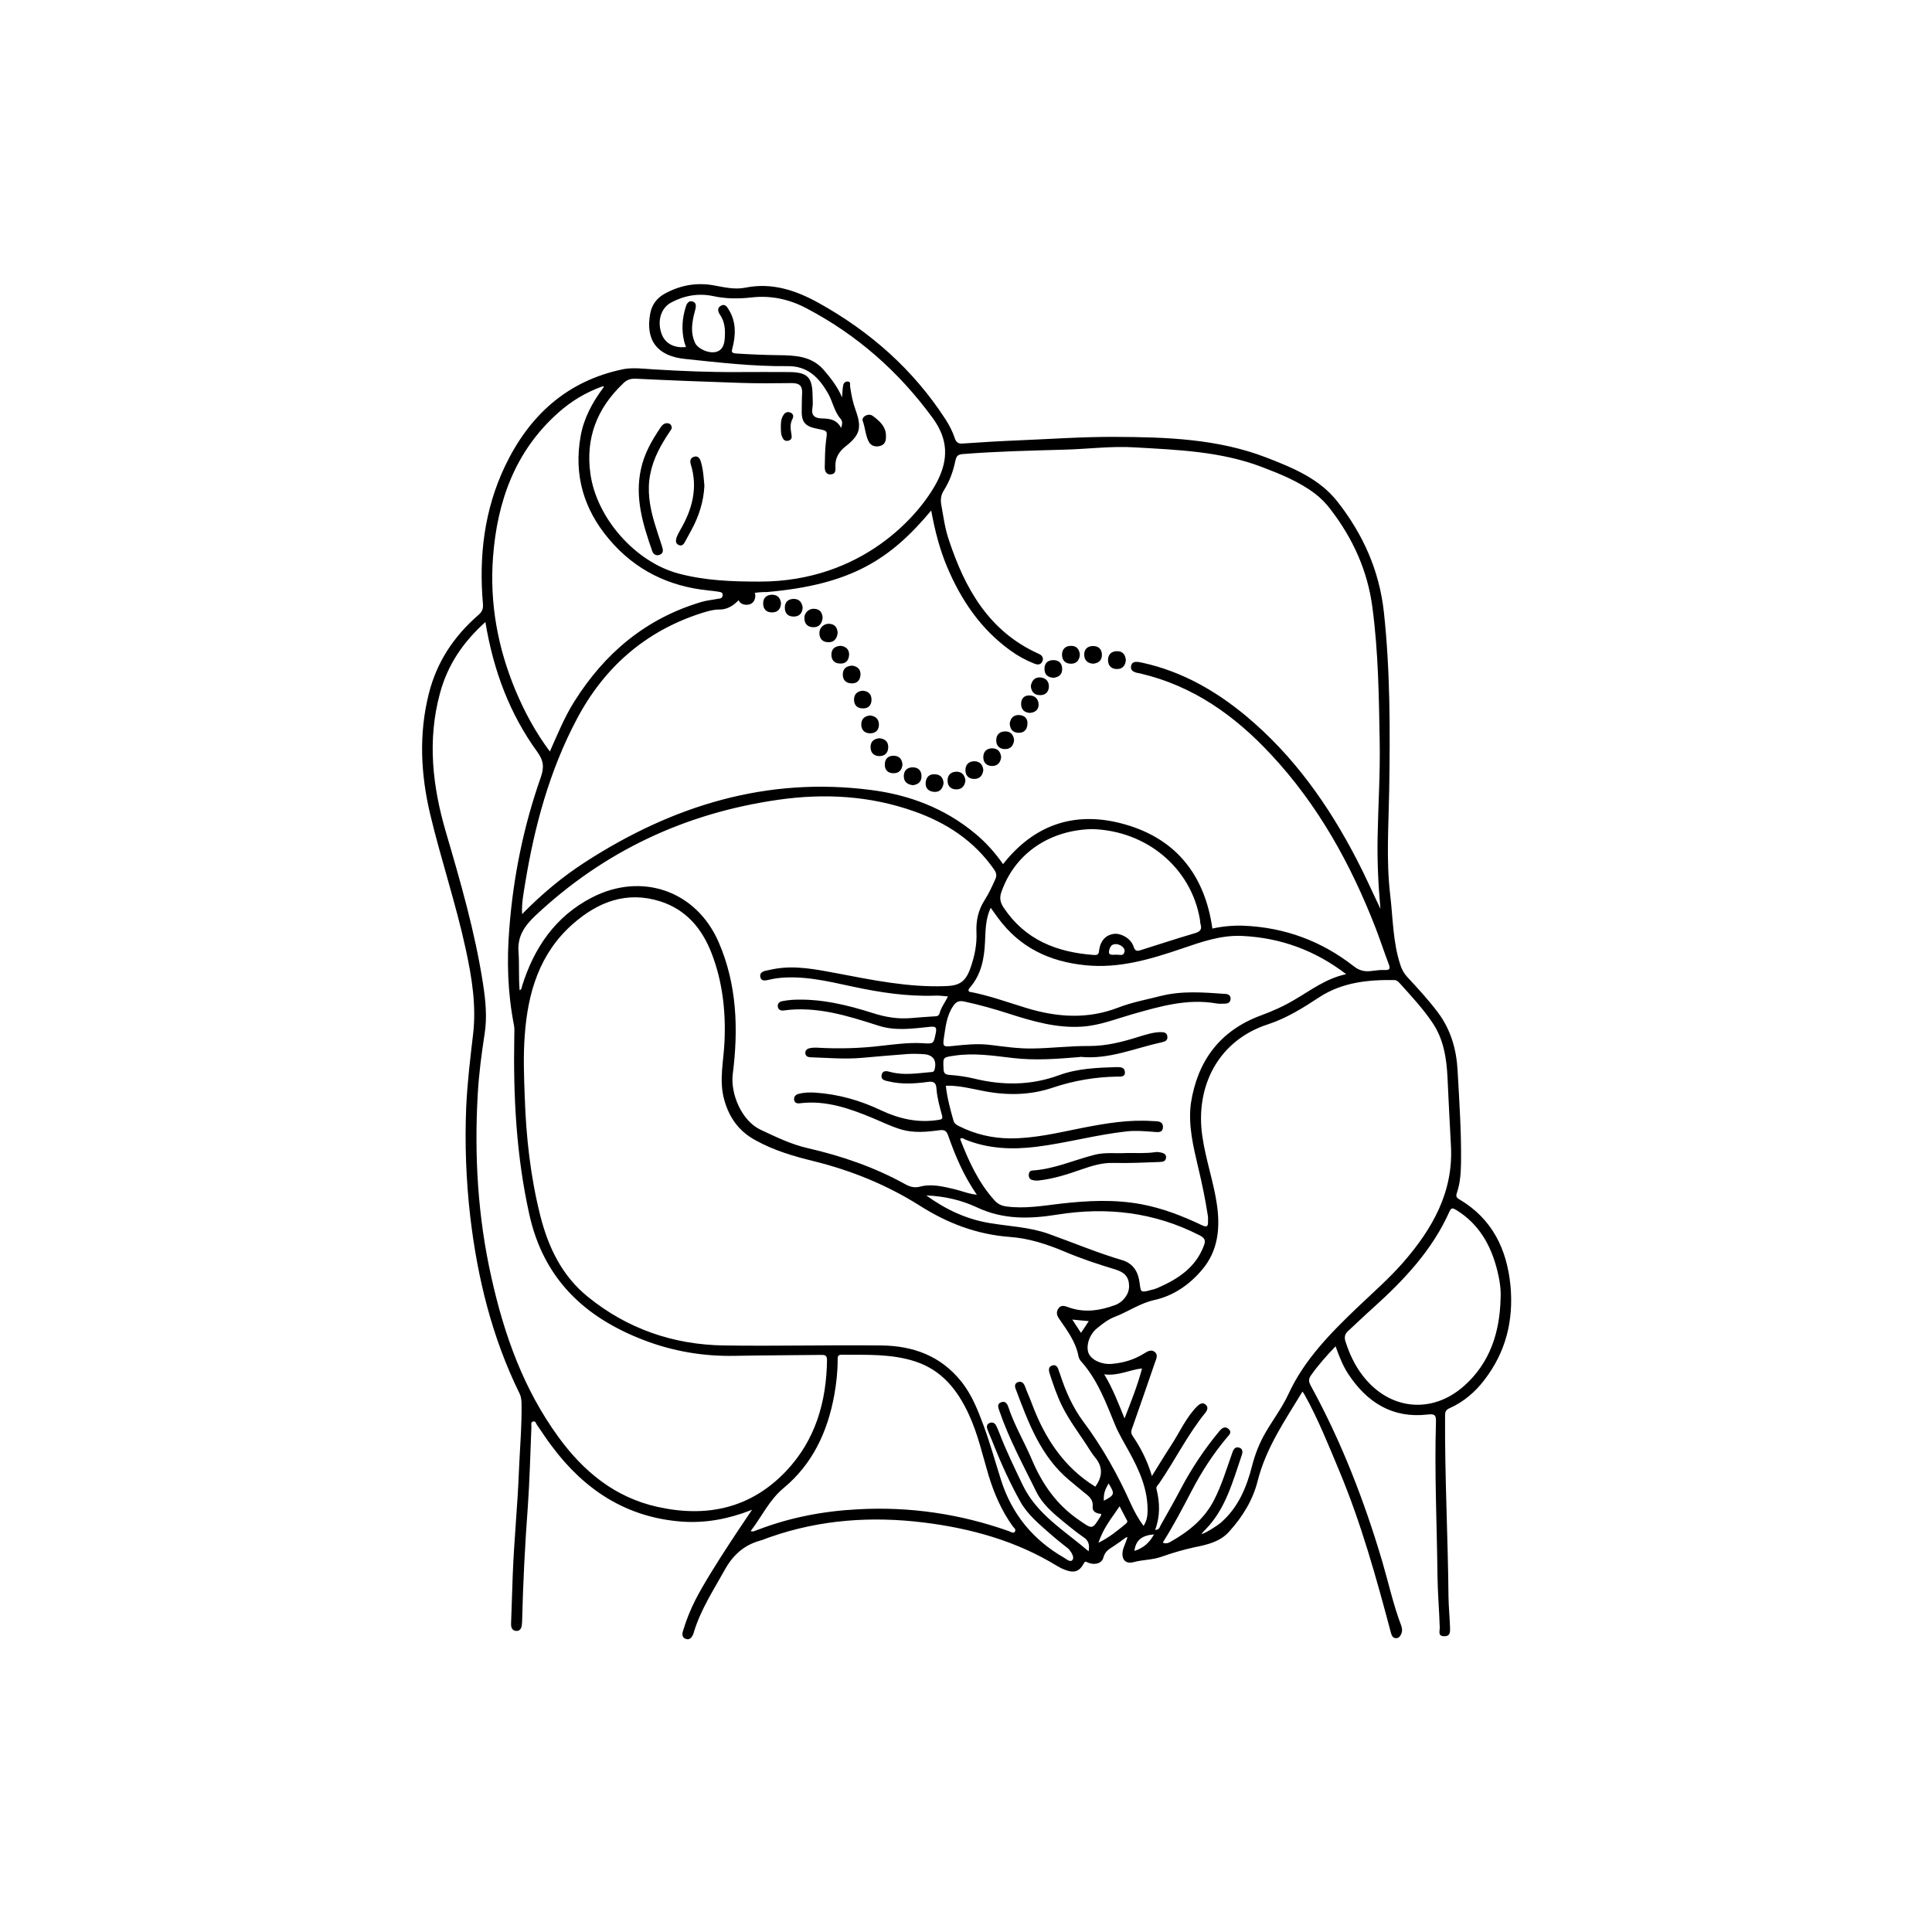 <?xml version="1.0" encoding="UTF-8"?>
<!-- Uploaded to: SVG Repo, www.svgrepo.com, Generator: SVG Repo Mixer Tools -->
<svg fill="#000000" width="800px" height="800px" version="1.1" viewBox="144 144 512 512" xmlns="http://www.w3.org/2000/svg">
 <g>
  <path d="m379.39 341.96c0-1.461-0.906-2.168-2.316-2.316-1.41 0.102-2.316 0.805-2.367 2.215-0.051 1.512 0.754 2.469 2.316 2.519 1.508 0 2.367-0.906 2.367-2.418z"/>
  <path d="m362.01 307.7c-0.102-1.359-0.707-2.266-2.215-2.367-1.41-0.102-2.672 1.059-2.621 2.469 0 1.562 0.906 2.418 2.418 2.418s2.266-1.008 2.418-2.519z"/>
  <path d="m365.99 311.68c-0.102-1.359-0.707-2.266-2.215-2.367-1.41-0.102-2.672 1.059-2.621 2.469 0 1.562 0.906 2.418 2.418 2.418s2.266-1.008 2.418-2.519z"/>
  <path d="m376.93 336.07c0-1.512-0.906-2.316-2.367-2.469-1.512 0.152-2.367 1.008-2.316 2.519 0.051 1.41 0.957 2.215 2.367 2.215 1.406 0 2.266-0.805 2.316-2.266z"/>
  <path d="m354.3 302.71c-1.41 0.051-2.316 0.805-2.316 2.316 0 1.562 0.906 2.418 2.469 2.367 1.461-0.051 2.168-0.957 2.266-2.367-0.203-1.512-1.008-2.316-2.418-2.316z"/>
  <path d="m348.56 301.61c-1.41 0.051-2.316 0.805-2.316 2.316 0 1.562 0.906 2.418 2.469 2.367 1.461-0.051 2.168-0.957 2.266-2.367-0.148-1.512-0.957-2.316-2.418-2.316z"/>
  <path d="m544.29 484.69c-0.957-9.672-4.836-17.684-13.504-22.824-0.805-0.453-1.008-0.805-0.707-1.715 0.906-2.621 1.059-5.34 1.109-8.062 0.102-8.113-0.453-16.223-0.906-24.336-0.301-5.594-1.762-10.832-5.238-15.469-2.469-3.273-5.238-6.297-8.012-9.27-0.906-0.957-1.512-2.016-1.914-3.273-2.016-6.098-1.965-12.496-2.719-18.742-1.059-9.117-0.402-18.289-0.25-27.406 0.25-15.82 0.301-31.641-1.41-47.41-1.211-11.035-5.543-20.605-12.242-29.172-4.785-6.144-11.84-9.02-18.844-11.738-12.898-4.988-26.551-5.441-40.102-5.492-8.465-0.051-16.93 0.555-25.34 0.906-5.039 0.203-10.078 0.504-15.113 0.855-1.16 0.102-1.715-0.352-2.066-1.41-0.605-1.762-1.41-3.375-2.418-4.938-8.566-13.25-20-23.328-33.703-30.934-5.996-3.324-12.344-5.441-19.348-4.031-2.973 0.605-5.793-0.152-8.715-0.656-4.535-0.754-8.816 0.102-12.797 2.316-1.965 1.109-3.273 2.82-3.727 5.141-1.359 7.203 1.914 11.336 9.168 12.09 9.07 0.957 18.188 2.016 27.305 1.914 5.238-0.051 8.211 3.023 10.578 7.106 1.309 2.215 1.664 4.887 3.426 6.902 0.504 0.555 0.453 1.309 0.102 2.367-1.211-2.316-3.125-2.469-5.141-2.519-1.762-0.051-2.82-0.707-2.469-2.769 0.203-1.059 0.051-2.168 0.051-3.273-0.051-4.887-1.359-6.195-6.195-6.246-4.484 0-9.02-0.051-13.504 0-7.457 0.051-14.863-0.25-22.32-0.707-2.719-0.152-5.543-0.555-8.16-0.051-14.914 3.074-24.938 12.293-31.336 25.695-5.492 11.539-6.953 23.832-5.844 36.527 0.102 1.258-0.203 2.066-1.211 2.922-6.5 5.644-11.035 12.445-13.148 20.906-2.672 10.68-2.117 21.312 0.352 31.789 2.871 12.043 6.852 23.832 9.473 35.973 1.613 7.457 2.82 14.914 1.914 22.52-0.754 6.348-1.512 12.746-1.812 19.145-0.402 9.672-0.051 19.348 1.059 29.02 1.914 16.375 5.793 32.145 13.098 47.004 0.352 0.754 0.453 1.512 0.504 2.367 0.102 6.144-0.453 12.242-0.707 18.391-0.352 9.02-1.258 17.938-1.613 26.953-0.152 4.383-0.301 8.715-0.453 13.098-0.051 1.059 0.203 2.016 1.41 2.066 1.109 0 1.41-0.906 1.461-1.863 0-0.203 0.051-0.402 0.051-0.605 0.25-10.176 0.754-20.305 1.512-30.43 0.504-7.055 0.656-14.156 0.957-21.262 0-0.504-0.25-1.211 0.504-1.359 0.605-0.152 0.707 0.555 0.957 0.906 1.359 1.914 2.57 3.879 3.981 5.691 8.613 11.539 19.699 18.844 34.41 19.949 6.297 0.453 12.344-0.707 18.188-2.973 0.152-0.051 0.301-0.152 0.453-0.203-0.051 0.152-10.781 15.617-15.012 23.879-1.359 2.672-2.469 5.441-3.324 8.312-0.25 0.805-0.25 1.715 0.754 2.066 0.957 0.352 1.512-0.301 1.914-1.109 0.102-0.25 0.203-0.504 0.25-0.754 1.812-5.945 5.188-11.082 8.16-16.426 2.117-3.828 4.988-6.5 9.219-7.707 0.957-0.25 1.914-0.707 2.871-1.008 13.25-4.637 26.953-5.543 40.758-3.828 12.496 1.562 24.484 4.887 35.367 11.586 0.656 0.402 1.309 0.707 2.016 0.957 2.266 0.906 3.777 0.453 4.887-1.664 0.402-0.754 0.605-0.504 1.16-0.25 1.762 0.707 3.68 0.25 4.082-1.41 0.453-1.715 1.664-2.266 2.871-3.074 1.008-0.656 2.016-1.41 2.973-2.117 0.152-0.051 0.402-0.203 0.453-0.203 0.203 0.25-0.957 2.519-1.16 3.578-0.453 2.316 0.656 3.68 2.922 3.074 2.418-0.656 4.938-0.555 7.305-1.41 2.871-1.008 5.742-1.863 8.766-2.519 3.273-0.656 6.75-1.41 9.168-4.133 3.527-3.879 6.297-8.363 7.559-13.402 2.215-8.816 7.254-16.07 11.891-23.73 0.203 0.301 0.352 0.504 0.504 0.754 3.629 6.5 6.348 13.352 9.219 20.203 5.844 13.957 9.875 28.516 13.754 43.125 0.203 0.656 0.453 1.16 1.109 1.258 0.707 0.102 1.16-0.25 1.461-0.855 0.453-0.754 0.402-1.613 0.152-2.367-2.117-5.543-3.375-11.336-5.039-17.027-4.785-16.172-10.832-31.789-18.941-46.602-0.504-0.906-0.707-1.715-0.051-2.672 1.914-2.719 4.133-5.238 6.602-7.809 0.957 2.672 1.914 5.141 3.375 7.356 4.938 7.508 11.688 11.789 20.957 10.73 2.117-0.25 2.316 0.25 2.266 2.066-0.402 13.453 0.25 26.902 0.402 40.355 0.051 4.637 0.453 9.27 0.605 13.906 0.051 1.059-0.605 2.367 1.109 2.418 1.762 0.102 1.664-1.258 1.613-2.469-0.102-2.672-0.352-5.289-0.402-7.961-0.152-16.07-1.008-32.094-0.906-48.113 0-1.109 0.352-1.512 1.258-1.914 3.68-1.664 6.699-4.231 9.117-7.406 5.75-7.43 7.812-15.84 6.957-25.062zm-147.11-218.55c0.25-1.211 0.605-1.715 2.016-1.812 8.918-0.707 17.836-0.906 26.801-1.16 6.246-0.152 12.543-1.008 18.793-0.605 11.336 0.656 22.773 1.059 33.605 5.188 4.887 1.863 9.773 3.828 14.008 7.004 1.664 1.258 3.074 2.719 4.281 4.332 5.894 7.707 9.773 16.223 11.035 25.996 1.562 11.789 1.715 23.68 1.914 35.52 0.152 8.465-0.402 16.93-0.555 25.391-0.102 6.144 0.152 12.293 0.754 18.844-2.215-4.586-4.082-8.867-6.246-13-7.508-14.508-16.777-27.609-29.422-38.137-8.062-6.699-17.027-11.789-27.355-14.055-0.352-0.051-0.656-0.152-1.008-0.203-0.906-0.102-1.863-0.102-2.066 1.109-0.152 1.059 0.555 1.461 1.41 1.715 0.402 0.102 0.805 0.152 1.211 0.25 13.855 3.273 24.887 11.133 34.41 21.363 12.543 13.402 21.211 29.121 27.809 46.098 1.211 3.176 2.266 6.398 3.477 9.574 0.453 1.211 0.203 1.562-1.059 1.512-1.16-0.051-2.316 0.102-3.477 0.25-1.812 0.25-3.273-0.051-4.836-1.309-8.516-6.648-18.238-10.227-29.07-10.68-2.769-0.102-5.594 0.152-8.312 0.754-2.066-14.609-10.078-24.285-24.285-27.91-12.445-3.176-23.023 0.453-31.188 10.832-2.117-3.023-4.535-5.742-7.406-8.113-8.059-6.699-17.43-10.227-27.605-11.535-27.66-3.578-52.598 4.18-75.621 19.043-6.047 3.879-11.539 8.465-16.828 13.855-0.152-3.023 0.402-5.543 0.805-8.113 2.469-15.113 6.449-29.875 13.652-43.48 7.203-13.703 18.137-23.375 33.051-28.164 1.461-0.453 3.074-0.957 4.586-0.957 2.266 0.051 3.828-1.008 5.289-2.469 0.352 0.805 1.109 1.211 2.168 1.211 1.461-0.051 2.168-0.957 2.266-2.367 0-0.301-0.102-0.555-0.152-0.805 1.664-0.25 3.176-0.203 3.176-0.203 22.469-1.965 32.797-8.715 43.578-21.613 0.957 5.238 2.215 10.176 4.18 14.863 3.727 8.867 8.918 16.523 16.777 22.219 2.016 1.461 4.133 2.621 6.449 3.527 0.906 0.352 1.664 0.25 2.066-0.656 0.402-0.957-0.152-1.613-0.957-1.965-13.25-5.945-19.598-17.332-23.879-30.328-1.008-2.973-1.41-6.098-1.965-9.168-0.25-1.359-0.102-2.621 0.707-3.879 1.508-2.371 2.465-5.043 3.019-7.762zm64.336 187.16c1.008 4.231 1.914 8.516 2.57 12.848 0.102 0.555 0.051 1.109 0.051 1.613 0.051 1.211-0.301 1.562-1.562 0.957-5.188-2.469-10.48-4.535-16.172-5.594-7.055-1.309-14.156-0.957-21.211-0.152-4.785 0.555-9.574 1.41-14.461 0.754-1.309-0.152-2.316-0.656-3.176-1.613-4.281-4.734-6.852-10.43-9.117-16.273 0.605-0.504 0.957 0 1.359 0.152 6.098 2.469 12.445 2.719 18.895 1.914 8.062-1.008 15.922-3.223 23.98-4.082 2.266-0.25 4.484-0.051 6.75 0.102 1.109 0.051 2.672 0.504 2.769-1.16 0.102-1.762-1.562-1.613-2.719-1.664-6.297-0.453-12.496 0.605-18.691 1.812-6.348 1.258-12.645 2.82-19.195 2.769-4.734-0.051-9.168-1.109-13.402-3.223-0.707-0.352-1.258-0.656-1.512-1.512-0.855-3.023-1.664-5.996-2.016-9.219 3.426-0.102 6.602 0.754 9.773 1.359 6.297 1.258 12.496 1.211 18.59-0.855 5.543-1.863 11.234-2.82 17.027-2.922 0.957 0 2.168 0.152 2.066-1.258-0.102-1.258-1.211-1.258-2.215-1.258-5.188 0.152-10.379 0.352-15.316 2.168-7.406 2.719-14.914 2.719-22.52 0.855-2.117-0.504-4.281-0.805-6.449-0.957-1.16-0.102-1.512-0.453-1.562-1.562-0.152-3.176-0.203-3.074 2.82-3.527 5.188-0.805 10.328 0 15.469 0.605 5.945 0.707 11.84 0.25 17.785-0.25 0.051 0 0.152-0.051 0.203-0.051 7.508 0.754 14.309-2.266 21.41-3.828 0.957-0.203 1.812-0.453 1.613-1.664-0.152-1.059-1.109-1.059-1.914-1.059-1.914 0.051-3.777 0.656-5.594 1.211-4.281 1.359-8.566 2.469-13.199 2.469-5.039-0.051-10.078 0.605-15.113 0.656-3.777 0.051-7.457-0.504-11.184-0.957-3.324-0.402-6.648-0.051-9.977 0.301-2.418 0.25-2.57 0.152-2.215-2.266 0.453-2.871 0.707-5.793 2.469-8.363 0.754-1.109 1.512-1.461 2.922-1.16 4.031 0.855 7.91 1.965 11.84 3.223 6.297 2.016 12.645 3.879 19.398 3.426 4.637-0.301 8.867-2.016 13.25-3.273 7.305-2.066 14.559-4.231 22.32-2.871 0.754 0.152 1.512 0.051 2.266 0.051 0.906 0 1.461-0.402 1.512-1.309 0-0.805-0.555-1.211-1.309-1.258-5.793-0.402-11.539-0.906-17.281 0.555-3.777 0.957-7.609 1.664-11.234 3.074-8.113 3.125-16.172 2.57-24.285 0.102-5.09-1.562-10.078-3.375-15.215-4.332-0.352-0.605 0.102-0.906 0.301-1.16 2.973-3.477 3.727-7.656 3.93-11.992 0.152-3.074 0.102-6.098 1.512-9.07 0.707 0.957 1.309 1.863 1.965 2.719 5.742 7.809 13.602 11.539 23.125 12.496 8.918 0.906 17.129-1.562 25.34-4.332 5.289-1.812 10.629-3.727 16.324-3.426 10.078 0.504 19.145 3.777 27.457 10.125-5.289 1.109-9.32 4.231-13.652 6.75-2.871 1.715-5.894 3.074-9.07 4.231-10.781 4.031-16.676 11.992-18.438 23.227-0.754 5.797 0.605 11.34 1.914 16.93zm-127.06-59.602c-5.945-13.703-20.453-18.641-33.605-11.84-9.672 4.988-15.316 13.301-18.488 23.426-0.102 0.352-0.051 0.855-0.656 1.16-0.301-3.477-0.051-6.902-0.301-10.277-0.301-4.133 1.715-6.902 4.484-9.523 18.188-17.078 39.699-27.156 64.285-30.684 12.242-1.762 24.383-1.109 36.125 3.074 8.566 3.023 15.871 7.809 21.16 15.418 0.605 0.906 0.754 1.562 0.301 2.57-0.855 1.914-1.715 3.777-2.871 5.594-1.613 2.519-2.266 5.391-2.117 8.414 0.152 3.273-0.504 6.398-1.562 9.422-1.309 3.777-2.973 4.785-6.75 4.887-9.773 0.352-19.246-1.613-28.766-3.426-5.441-1.008-10.984-2.168-16.625-1.109-0.754 0.152-1.461 0.301-2.168 0.453-0.855 0.203-1.613 0.605-1.41 1.664 0.25 1.109 1.16 0.957 1.965 0.805 0.754-0.152 1.461-0.352 2.215-0.453 6.902-0.906 13.602 0.754 20.203 2.168 7.254 1.562 14.461 2.672 21.914 2.418 1.059-0.051 2.168 0.102 3.426 0.203-0.754 1.613-1.812 2.871-2.215 4.484-0.203 0.754-0.855 0.805-1.461 0.805-2.016 0.152-4.082 0.25-6.098 0.453-3.477 0.301-6.75-0.25-10.078-1.309-6.953-2.215-14.055-3.93-21.461-3.527-0.855 0.051-1.762 0.203-2.621 0.352-0.754 0.152-1.258 0.656-1.16 1.41 0.102 0.805 0.707 1.16 1.512 1.059 8.816-1.211 16.977 1.41 25.191 4.031 4.535 1.461 9.07 0.754 13.602 0.301 1.562-0.152 1.863 0.102 1.562 1.664-0.605 2.871-0.504 2.871-3.527 2.672-3.68-0.203-7.356 0.301-11.035 0.707-5.492 0.656-11.035 0.805-16.523 0.504-0.754-0.051-1.512-0.051-2.266 0.102-0.707 0.152-1.309 0.555-1.211 1.41 0.102 0.754 0.656 0.957 1.309 1.008 4.586 0.152 9.117 0.555 13.703 0.152 3.981-0.352 8.012-0.707 12.043-1.008 1.512-0.102 3.023-0.051 4.484 0.051 2.367 0.203 3.324 1.715 2.719 4.031-0.152 0.656-0.555 0.707-1.008 0.707-3.527 0.301-7.055 0.906-10.578 0-0.957-0.25-2.215-0.656-2.469 0.855-0.203 1.258 1.008 1.41 1.914 1.613 3.375 0.805 6.801 0.605 10.176 0.152 1.461-0.203 2.367-0.102 2.469 1.863 0.152 2.266 0.805 4.586 1.41 6.801 0.301 1.109 0.102 1.258-1.059 1.41-5.34 0.805-10.227-0.301-15.062-2.57-5.492-2.621-11.336-4.281-17.434-4.684-1.512-0.102-3.023-0.051-4.484 0.352-0.707 0.203-1.211 0.707-1.109 1.512 0.102 0.855 0.754 1.059 1.512 0.957 6.902-0.855 13.148 1.359 19.348 3.93 2.519 1.059 4.988 2.266 7.559 3.023 3.273 0.957 6.648 0.656 9.977 0.203 1.258-0.152 1.914-0.051 2.418 1.359 1.914 5.492 4.18 10.781 7.609 15.719-2.168-0.203-3.981-1.008-5.894-1.461-3.074-0.707-6.098-1.512-9.27-0.656-1.41 0.352-2.621 0-3.879-0.707-8.113-4.484-16.777-7.457-25.797-9.523-4.383-1.008-8.414-2.973-12.496-4.887-5.09-2.418-7.961-9.621-7.356-14.66 1.516-11.848 1.164-23.785-3.723-35.023zm68.469 70.281c6.953 3.273 14.008 3.074 21.211 1.914 13.199-2.117 25.797-0.656 37.785 5.492 1.258 0.656 1.664 1.211 1.16 2.621-2.168 5.894-6.852 8.918-12.242 11.285-0.504 0.203-1.008 0.402-1.562 0.504-0.855 0.203-1.812 0.605-2.57 0.402-1.258-0.301 0.453-6.047-4.887-8.113-6.75-1.965-13.199-4.684-19.801-7.055-5.141-1.863-10.531-2.016-15.871-2.922-5.945-1.008-11.285-3.426-16.676-7.305 5.039 0.207 9.473 1.312 13.453 3.176zm36.324-72.496c-2.168 0.25-3.68 1.812-3.981 4.484-0.102 1.109-0.605 1.16-1.41 1.109-9.773-0.707-18.188-3.981-23.879-12.543-0.906-1.359-1.16-2.519-0.605-4.133 3.727-10.629 13.25-16.473 24.082-16.676 14.359 0.402 26.148 10.227 28.516 23.832 0.102 0.453 0.051 0.957 0.203 1.41 0.453 1.562-0.352 2.016-1.762 2.418-4.637 1.359-9.219 2.871-13.855 4.332-1.059 0.352-1.715 0.555-2.168-0.906-0.707-2.121-3.277-3.531-5.141-3.328zm2.769 4.684c-0.352 1.41-1.008 0.707-2.871 0.855-1.008 0.051-1.309-0.203-1.258-0.855 0.152-1.109 0.656-2.066 1.914-1.965 1.105 0.051 2.418 1.008 2.215 1.965zm-129.43-151.8c9.27 0.453 18.539 0.805 27.809 1.109 4.484 0.152 9.02 0.102 13.504 0.051 1.914 0 2.769 0.707 2.672 2.672-0.102 1.359-0.051 2.719-0.102 4.082-0.152 3.578 0.754 4.734 4.332 5.391 2.57 0.504 2.469 0.453 2.117 3.023-0.301 2.367-0.301 4.734-0.352 7.106 0 1.008 0.352 2.016 1.613 1.914 1.309-0.102 1.258-1.059 1.211-2.117-0.102-2.168 0.957-3.93 2.621-5.238 3.93-3.074 4.434-4.988 2.719-9.723-0.754-2.066-1.16-4.18-1.461-6.348-0.051-0.402 0.203-1.059-0.453-1.16-0.707-0.152-1.258 0.352-1.359 0.957-0.203 1.059-0.203 2.168-0.301 3.223-1.211-2.82-2.973-5.09-4.887-7.305-3.273-3.727-7.707-3.828-12.043-3.879-3.727-0.051-7.508-0.203-11.234-0.453-1.359-0.102-1.059-0.656-0.855-1.562 0.855-3.375 0.957-6.75-0.906-9.875-0.504-0.805-1.008-1.863-2.168-1.211-1.16 0.605-0.754 1.664-0.203 2.469 1.258 1.863 1.359 3.981 1.211 6.098-0.102 1.562-0.504 3.125-2.168 3.629-2.016 0.605-5.039-0.805-5.742-2.418-1.059-2.316-0.855-4.637-0.352-7.004 0.152-0.656 0.352-1.309 0.504-1.965 0.152-0.754 0.203-1.613-0.707-1.914-0.957-0.301-1.512 0.301-1.812 1.211-1.008 3.125-1.258 6.246-0.453 9.473 0.102 0.453 0.301 0.906 0.453 1.359-3.176 0.352-5.594-0.957-6.5-3.578-1.16-3.324-0.152-6.75 2.57-8.211 3.477-1.863 7.203-2.519 11.082-1.715 3.426 0.754 6.852 0.754 10.379 0.352 5.039-0.555 9.875 0.504 14.359 2.871 13.453 7.055 24.535 16.828 33.504 29.121 4.082 5.594 4.231 10.934 1.109 16.93-4.684 8.918-19.902 26.398-46.953 26.398-7.356 0-14.41-0.25-21.461-2.117-11.488-3.023-21.816-14.711-23.426-26.5-1.309-9.422 1.762-17.281 8.566-23.781 0.945-1.012 2.004-1.465 3.562-1.363zm-37.934 47.309c1.109-14.812 5.844-28.113 17.281-38.289 3.375-3.023 7.203-5.34 11.488-6.902 0.203-0.102 0.453-0.203 0.605 0.051 0.051 0.051-0.203 0.25-0.25 0.352-2.82 3.828-5.039 7.91-5.894 12.645-1.863 10.328 0.805 19.445 7.559 27.406 6.902 8.16 15.82 12.496 26.398 13.551 0.805 0.102 1.613 0.152 2.418 0.301 0.453 0.102 1.258 0.051 1.258 0.805 0 1.059-0.707 1.008-1.359 1.109-1.461 0.301-2.973 0.402-4.383 0.855-14.66 4.383-25.543 13.551-33.605 26.398-2.57 4.082-4.383 8.566-6.449 13.199-3.828-5.141-6.699-10.48-9.07-16.121-4.738-11.328-6.906-23.117-5.996-35.359zm43.527 251.65c-11.234-2.519-19.496-9.32-26.148-18.438-9.27-12.695-14.41-27.105-17.785-42.27-3.629-16.07-4.586-32.395-3.629-48.82 0.301-5.289 1.008-10.578 1.812-15.82 0.707-4.434 0.25-8.969-0.453-13.453-2.117-13.602-5.945-26.852-9.824-40.055-3.527-12.09-4.938-24.285-1.562-36.727 2.016-7.508 6.098-13.551 12.043-18.895 2.117 12.797 6.398 24.285 13.754 34.41 1.762 2.418 1.812 4.18 0.906 6.801-4.535 12.898-7.254 26.25-8.312 39.902-0.707 8.613-0.453 17.129 1.211 25.645 0.203 0.906 0.102 1.914 0.102 2.871-0.301 15.922 0.504 31.738 3.981 47.359 3.777 17.078 14.66 27.305 30.328 33.301 7.707 2.973 15.77 4.332 24.031 4.18 7.656-0.152 15.316-0.152 22.922-0.25 0.957 0 1.613 0 1.613 1.359-0.152 11.082-3.074 21.211-10.832 29.422-9.418 9.93-21.109 12.398-34.156 9.477zm94.715 6.652c-0.402 0.453-1.008 0-1.512-0.203-12.949-4.586-26.301-6.551-40.004-5.793-9.02 0.453-17.836 2.117-26.301 5.34-0.453 0.152-0.906 0.352-1.359 0.504-0.102 0.051-0.25 0-0.805-0.051 3.023-3.93 4.938-8.262 8.766-11.438 7.656-6.348 11.637-14.914 13.402-24.586 0.555-3.074 0.906-6.195 0.906-9.371 0-0.707-0.051-1.359 1.008-1.359 6.602 0.051 13.25-0.301 19.648 1.812 7.106 2.367 11.184 7.656 14.156 14.105 2.367 5.141 3.578 10.68 5.188 16.07 1.461 4.785 3.426 9.32 6.348 13.402 0.309 0.457 1.113 0.91 0.559 1.566zm29.473-2.168c-2.168 1.762-4.231 3.527-7.254 5.039 1.258-3.93 3.578-6.648 5.594-9.672 0.656 1.211 1.211 2.367 1.812 3.477 0.305 0.398 0.352 0.703-0.152 1.156zm-5.844-6.098c-0.051-1.863 0.203-2.719 1.258-4.586 1.715 2.773 1.664 3.074-1.258 4.586zm7.156 0.809c-3.426-7.656-7.508-14.965-12.543-21.715-2.82-3.777-4.734-8.062-6.195-12.594-0.102-0.301-0.25-0.656-0.352-0.957-0.25-0.957-0.754-1.762-1.812-1.359-1.008 0.352-0.855 1.309-0.605 2.117 0.957 2.973 1.965 5.945 3.375 8.766 1.715 3.426 3.981 6.5 6.098 9.672 0.855 1.258 1.562 2.57 2.519 3.727 2.266 2.672 1.965 5.238 0.102 7.809-8.262-5.09-13.301-12.746-16.676-21.664-0.605-1.664-1.359-3.273-1.965-4.938-0.352-0.906-0.906-1.41-1.863-1.109-0.957 0.352-0.855 1.211-0.555 1.914 3.324 8.816 6.551 17.684 14.105 24.031 1.258 1.059 2.519 2.066 3.777 3.125 1.309 1.059 2.719 1.914 2.469 4.031-0.102 1.258 1.109 1.762 2.266 1.812 0 0.203 0 0.352-0.051 0.453-2.367 3.879-2.215 3.68-5.945 1.109-5.844-4.031-9.621-9.473-12.344-15.871-1.965-4.684-4.637-9.07-6.246-13.957-0.25-0.805-0.805-1.762-1.914-1.309-1.16 0.453-0.805 1.309-0.504 2.215 2.57 7.508 6.348 14.461 9.824 21.512 1.664 3.375 4.535 5.742 7.406 8.113 1.715 1.359 3.375 2.769 5.188 3.981 1.211 0.855 1.562 1.863 1.258 3.68-6.449-5.543-13.754-9.773-17.531-17.684-2.117-4.484-4.332-8.969-6.098-13.602-0.25-0.707-0.555-1.359-0.906-2.066-0.352-0.707-1.008-0.957-1.715-0.656-0.805 0.301-0.805 1.059-0.555 1.715 0.504 1.359 1.109 2.621 1.613 3.981 2.066 5.188 4.383 10.277 7.106 15.164 1.914 3.426 4.988 5.945 7.91 8.516 1.359 1.211 2.82 2.367 4.281 3.527 0.25 0.203 0.555 0.402 0.754 0.656 0.656 0.805 1.359 2.016 0.906 2.672-0.555 0.855-1.613-0.152-2.316-0.555-8.16-4.684-13.754-11.488-16.625-20.453-1.512-4.734-2.82-9.523-4.535-14.207-1.562-4.231-3.176-8.465-6.098-12.09-5.492-6.801-12.797-9.371-21.059-9.473-13.906-0.152-27.859 0.203-41.766 0-13.402-0.203-25.594-4.383-36.074-12.898-6.852-5.543-10.48-13.098-12.594-21.461-2.621-10.379-3.777-20.906-4.133-31.59-0.203-5.391-0.402-10.781 0-16.172 0.805-11.336 3.879-21.766 12.746-29.574 6.648-5.844 14.258-8.816 23.176-5.996 6.902 2.215 11.082 7.254 13.602 13.754 2.871 7.457 3.777 15.266 3.426 23.277-0.203 5.141-1.512 10.328-0.102 15.469 1.258 4.637 3.777 8.312 8.16 10.73 4.938 2.769 10.277 4.332 15.668 5.644 9.926 2.469 19.348 6.297 27.961 11.738 7.356 4.684 15.164 7.656 23.832 8.312 5.09 0.352 9.875 1.914 14.559 3.879 4.383 1.863 8.918 3.375 13.453 4.734 2.621 0.805 3.68 2.117 3.68 4.484 0 2.117-1.613 4.18-3.629 4.938-4.231 1.562-8.414 2.168-12.746 0.504-0.805-0.301-1.762-0.504-2.367 0.453-0.605 0.906-0.453 1.715 0.152 2.621 2.117 3.125 4.484 6.144 5.188 10.078 0.102 0.453 0.352 0.906 0.656 1.258 4.383 4.887 6.602 10.934 9.02 16.828 1.008 2.469 2.418 4.734 3.68 7.055 2.769 5.039 5.141 10.227 4.938 16.223-0.051 1.16-0.25 2.266-1.059 3.527-1.461-1.977-2.469-3.891-3.375-5.856zm-11.137-48.418c-0.656 1.008-1.309 2.016-2.066 3.125-0.754-1.16-1.512-2.266-2.316-3.527 1.613 0.152 2.871 0.301 4.383 0.402zm4.082 14.109c3.68 0.504 6.699-1.211 10.027-1.562-1.16 4.434-2.871 8.715-4.637 13.25-1.66-4.082-3.074-7.859-5.391-11.688zm8.012 46.801c0.352-3.023 2.215-4.133 5.188-4.383-1.207 2.219-2.82 3.629-5.188 4.383zm40.809-41.562c-1.613 3.477-3.981 6.648-5.945 9.977-1.664 2.82-2.871 5.844-3.68 9.02-1.461 5.691-3.629 10.984-8.211 15.012-1.059 0.957-4.938 3.324-5.188 3.023 0 0 0.754-0.957 1.008-1.109 5.441-5.543 7.254-12.797 9.672-19.801 0.301-0.906 0.203-1.715-0.805-1.965-1.059-0.25-1.461 0.605-1.715 1.359-1.512 4.231-2.769 8.516-4.836 12.543-2.519 4.938-6.602 8.262-11.285 10.934-0.656 0.402-1.461 0.805-2.316 0.352 2.82-4.434 5.238-9.07 7.656-13.703 2.621-5.039 5.691-9.773 9.32-14.105 0.555-0.656 1.461-1.359 0.504-2.266-1.059-0.957-1.914-0.152-2.57 0.656-3.93 4.734-7.305 9.824-10.176 15.266-1.664 3.176-3.477 6.348-5.238 9.473-0.301 0.504-0.402 1.359-1.512 1.309 1.359-3.629 1.258-7.203 0.352-10.832-0.152-0.555 0.352-1.008 0.656-1.41 4.231-6.144 7.559-12.949 12.293-18.793 0.555-0.707 0.855-1.512 0.051-2.168-0.754-0.656-1.512-0.203-2.168 0.402-2.973 2.973-4.637 6.852-6.902 10.328-1.715 2.621-3.324 5.289-5.141 8.211-1.211-4.082-2.973-7.508-5.141-10.68-0.555-0.855-0.301-1.512 0-2.266 2.016-5.691 3.981-11.438 5.945-17.129 0.352-0.957 0.906-2.066-0.051-2.82-1.059-0.805-2.016-0.051-2.973 0.504-2.621 1.613-5.441 2.418-8.465 2.672-2.719 0.203-5.34-1.059-6.098-2.82-0.754-1.914 0.152-4.938 2.215-6.602 1.461-1.211 3.023-2.418 4.785-3.074 3.527-1.359 6.602-3.578 10.43-4.434 5.039-1.109 9.27-4.031 12.594-7.961 4.332-5.039 4.887-11.133 3.981-17.383-0.906-6.144-3.023-12.043-3.879-18.188-1.863-13.047 4.18-25.293 17.531-29.574 4.887-1.613 9.219-4.332 13.504-7.152 6.047-3.93 12.848-4.637 19.801-4.535 0.754 0 1.109 0.453 1.512 0.855 3.023 3.375 6.098 6.648 8.613 10.379 3.023 4.434 3.777 9.473 4.031 14.609 0.301 5.996 0.555 11.992 0.906 17.984 0.707 12.293-4.887 22.066-12.594 30.934-3.777 4.332-8.113 8.113-12.242 12.043-7.098 6.805-14 13.754-18.23 22.926zm46.551-2.168c-8.566 7.609-19.852 6.398-26.852-2.719-2.117-2.719-3.527-5.793-4.586-9.07-0.352-1.16-0.152-1.965 0.656-2.719 2.266-2.066 4.484-4.231 6.75-6.246 8.16-7.356 15.617-15.266 20.152-25.441 0.504-1.16 0.957-0.906 1.762-0.453 6.098 3.727 9.27 9.422 10.934 16.121 0.605 2.469 1.008 4.938 0.855 7.508-0.25 8.914-2.82 16.926-9.672 23.02z"/>
  <path d="m385.89 347.35c-1.359 0-2.316 0.754-2.367 2.215-0.051 1.562 0.855 2.316 2.367 2.519 1.359-0.152 2.266-0.805 2.316-2.266 0.051-1.512-0.805-2.469-2.316-2.469z"/>
  <path d="m397.53 348.51c-1.512 0-2.418 0.855-2.418 2.367 0 1.562 1.008 2.367 2.469 2.316 1.41-0.051 2.117-1.008 2.266-2.367-0.152-1.359-0.906-2.316-2.316-2.316z"/>
  <path d="m402.27 345.74c-1.512 0-2.418 0.855-2.418 2.367 0 1.562 1.008 2.367 2.469 2.316 1.41-0.051 2.117-1.008 2.266-2.367-0.148-1.359-0.855-2.266-2.316-2.316z"/>
  <path d="m407 342.31c-1.512 0-2.418 0.855-2.418 2.367 0 1.512 1.008 2.367 2.469 2.316 1.41-0.051 2.117-1.008 2.266-2.367-0.148-1.359-0.855-2.266-2.316-2.316z"/>
  <path d="m410.43 337.83c-1.512 0-2.418 0.855-2.418 2.367 0 1.562 1.008 2.367 2.469 2.316 1.41-0.051 2.117-1.008 2.266-2.367-0.148-1.359-0.855-2.316-2.316-2.316z"/>
  <path d="m440.15 321.3c1.41-0.051 2.117-1.008 2.215-2.418-0.152-1.41-0.855-2.316-2.316-2.316-1.512 0-2.418 0.855-2.418 2.418 0.051 1.559 1.008 2.367 2.519 2.316z"/>
  <path d="m427.96 319.89c1.41-0.051 2.117-1.008 2.215-2.418-0.152-1.41-0.855-2.316-2.316-2.316-1.512 0-2.418 0.855-2.418 2.418 0.051 1.559 1.008 2.363 2.519 2.316z"/>
  <path d="m372.04 322.82c0.051-1.461-0.805-2.215-2.168-2.418-1.512 0.051-2.469 0.754-2.519 2.215-0.051 1.41 0.656 2.367 2.117 2.469 1.566 0.152 2.473-0.707 2.57-2.266z"/>
  <path d="m369.02 317.57c0.051-1.461-0.805-2.215-2.168-2.418-1.512 0.051-2.469 0.754-2.519 2.215-0.051 1.41 0.656 2.367 2.117 2.469 1.562 0.152 2.469-0.703 2.57-2.266z"/>
  <path d="m414.16 333.5c-1.41-0.102-2.316 0.656-2.57 2.168 0.051 1.359 0.605 2.367 2.066 2.519 1.512 0.152 2.519-0.656 2.621-2.215 0.148-1.465-0.656-2.371-2.117-2.473z"/>
  <path d="m391.99 349.21c-1.562-0.203-2.519 0.605-2.672 2.117-0.152 1.461 0.656 2.367 2.117 2.519 1.461 0.152 2.316-0.605 2.621-2.215-0.051-1.215-0.555-2.269-2.066-2.422z"/>
  <path d="m419.65 323.52c-1.41-0.051-2.215 0.805-2.469 2.266 0.102 1.309 0.707 2.316 2.168 2.418 1.512 0.152 2.519-0.656 2.621-2.168 0.047-1.457-0.809-2.414-2.32-2.516z"/>
  <path d="m374.96 329.31c-0.051-1.461-0.957-2.168-2.367-2.266-1.461 0.152-2.266 0.957-2.266 2.367 0 1.461 0.855 2.316 2.316 2.316 1.457 0.051 2.363-0.805 2.316-2.418z"/>
  <path d="m380.9 344.28c-1.562-0.051-2.418 0.855-2.418 2.367 0 1.461 0.855 2.266 2.316 2.266 1.461 0 2.215-0.855 2.367-2.266-0.098-1.41-0.805-2.316-2.266-2.367z"/>
  <path d="m433.7 319.89c1.41-0.152 2.316-0.855 2.316-2.316 0-1.562-0.906-2.418-2.469-2.367-1.461 0.051-2.266 0.957-2.215 2.367 0.051 1.457 0.906 2.215 2.367 2.316z"/>
  <path d="m423.17 323.62c1.41-0.152 2.316-0.855 2.316-2.316 0-1.562-0.906-2.418-2.469-2.367-1.461 0.051-2.266 0.957-2.215 2.367 0 1.461 0.859 2.215 2.367 2.316z"/>
  <path d="m416.82 328.3c-1.461-0.051-2.266 0.906-2.215 2.367s0.957 2.168 2.316 2.266c1.359-0.102 2.316-0.805 2.316-2.168 0-1.457-0.906-2.465-2.418-2.465z"/>
  <path d="m318.84 291.02c1.008-0.402 0.906-1.258 0.656-2.066-0.707-2.215-1.461-4.383-2.117-6.602-1.211-4.18-1.914-8.363-1.059-12.695 0.805-4.18 2.82-7.758 5.141-11.234 0.352-0.504 0.805-0.957 0.402-1.664-0.25-0.504-0.707-0.605-1.211-0.605-0.754 0.051-1.211 0.555-1.613 1.16-2.316 3.426-4.332 6.953-5.188 11.035-1.664 7.609 0.555 14.711 3.023 21.766 0.301 0.805 1.059 1.262 1.965 0.906z"/>
  <path d="m323.92 288.46c0.906 0.352 1.359-0.352 1.715-1.059 0.504-0.957 1.059-1.914 1.562-2.871 2.016-3.68 3.273-7.609 3.477-11.789-0.203-2.168-0.301-4.332-0.957-6.449-0.25-0.805-0.754-1.562-1.762-1.258-1.008 0.301-1.16 1.109-0.906 1.965 1.965 6.297 0.402 12.043-2.82 17.531-0.352 0.605-0.656 1.211-0.906 1.812-0.258 0.805-0.41 1.711 0.598 2.117z"/>
  <path d="m377.12 262.21c1.258-0.301 1.762-1.16 1.664-2.82 0-2.215-1.613-3.828-3.527-5.188-1.109-0.805-3.023 0.203-2.621 1.359 0.656 1.812 0.707 3.727 1.562 5.441 0.555 1.105 1.664 1.508 2.922 1.207z"/>
  <path d="m352.89 260.8c1.109-0.25 0.957-1.109 0.805-1.965-0.203-1.258-0.352-2.57 0.301-3.777 0.352-0.656 0.301-1.359-0.504-1.715-0.707-0.301-1.359-0.102-1.812 0.555-0.707 1.008-0.754 2.168-0.754 3.324 0.051 0.656 0 1.359 0.152 2.016 0.305 0.906 0.656 1.812 1.812 1.562z"/>
  <path d="m451.64 449.42c-0.453-0.102-0.957-0.152-1.41-0.102-2.57 0.402-5.188 0.203-7.758 0.25-2.769 0.152-5.594-0.25-8.363 0.453-5.543 1.41-10.781 3.828-16.574 4.18-0.605 0.051-0.906 0.555-0.906 1.211 0 0.605 0.25 1.059 0.805 1.258 0.656 0.203 1.309 0.25 2.016 0.152 3.828-0.453 7.457-1.613 11.035-2.871 2.769-0.957 5.594-1.863 8.566-1.762 4.082 0.102 8.16-0.102 12.242-0.25 0.805-0.051 1.562-0.102 1.715-1.059 0.145-0.957-0.613-1.309-1.367-1.461z"/>
 </g>
</svg>